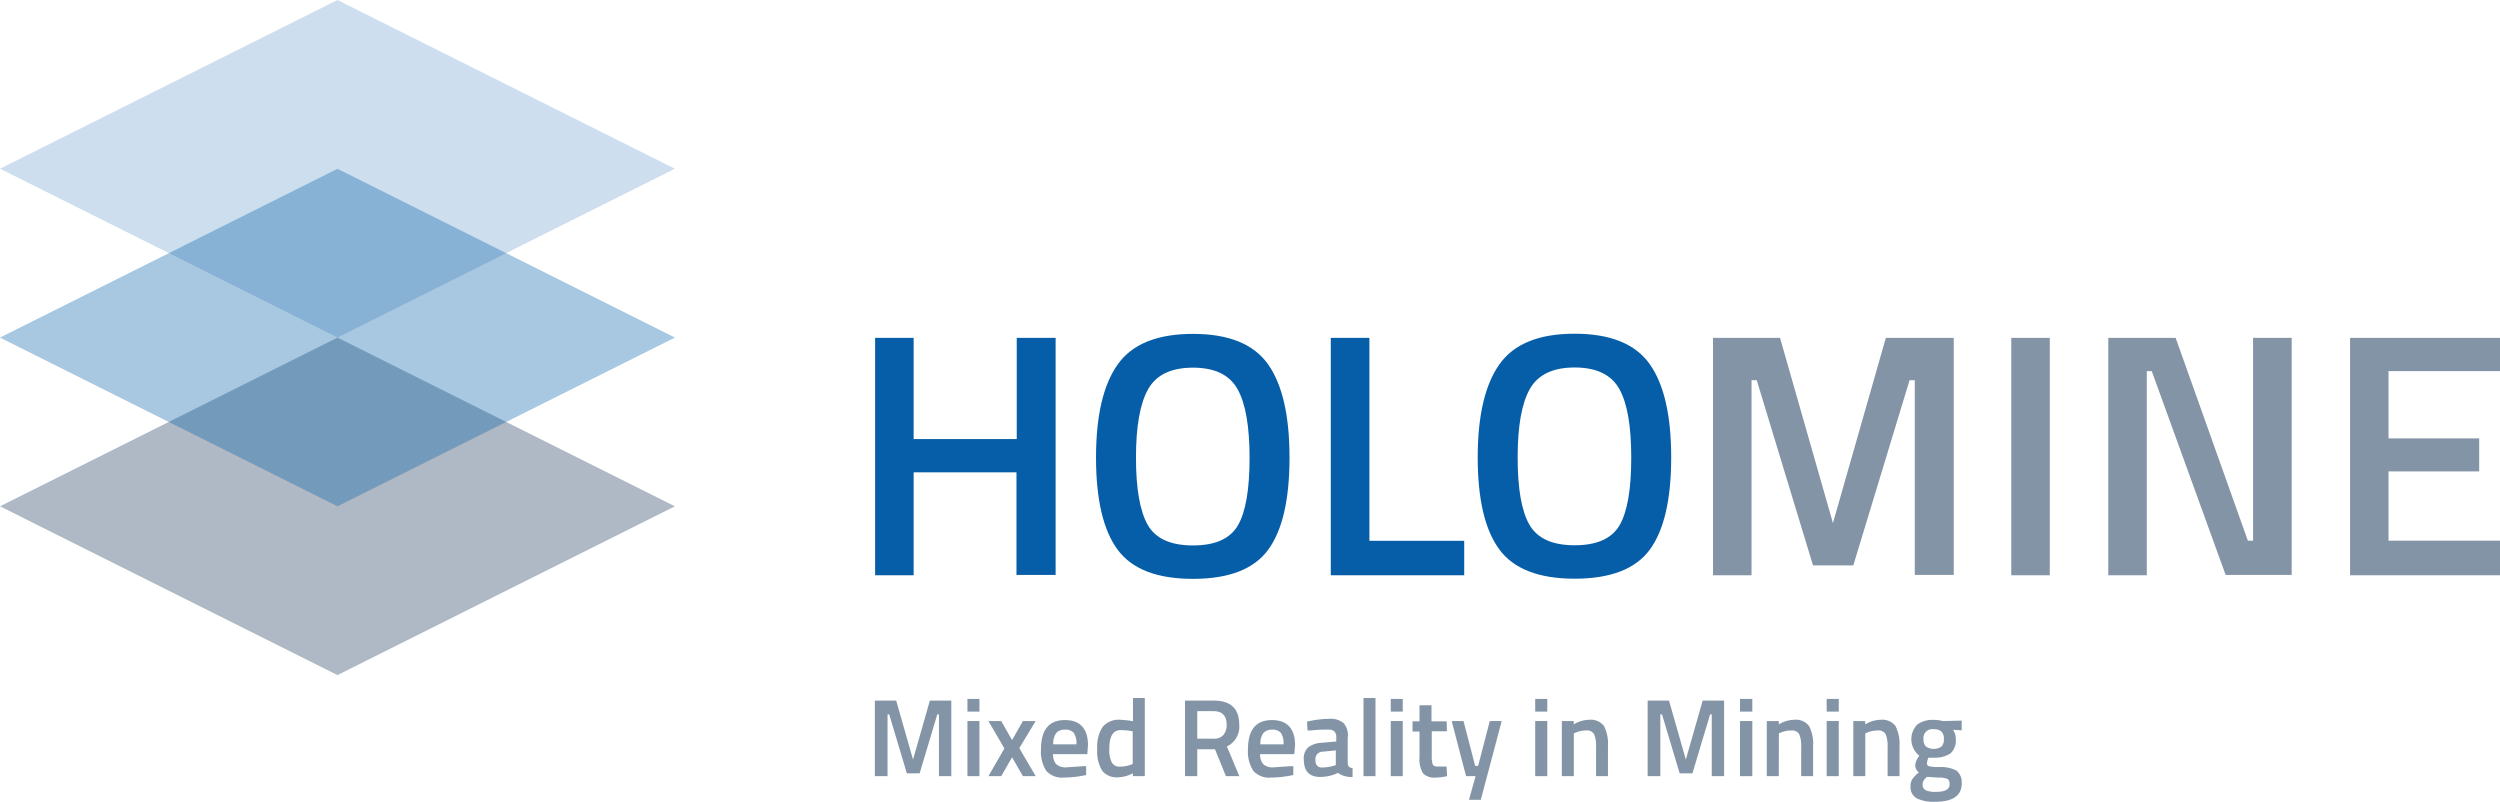 <svg xmlns="http://www.w3.org/2000/svg" xmlns:xlink="http://www.w3.org/1999/xlink" viewBox="0 0 283.48 90.91"><defs><style>.cls-1{fill:none;}.cls-2{isolation:isolate;}.cls-3{clip-path:url(#clip-path);}.cls-4{opacity:0.65;}.cls-10,.cls-4,.cls-8{mix-blend-mode:multiply;}.cls-5{clip-path:url(#clip-path-3);}.cls-6{fill:#8394a6;}.cls-7{fill:#065ea8;}.cls-8{opacity:0.35;}.cls-9{clip-path:url(#clip-path-5);}.cls-10{opacity:0.2;}.cls-11{clip-path:url(#clip-path-6);}</style><clipPath id="clip-path" transform="translate(-5386.3 -906.69)"><rect class="cls-1" x="5386.3" y="906.69" width="283.48" height="94.39"/></clipPath><clipPath id="clip-path-3" transform="translate(-5386.3 -906.69)"><rect class="cls-1" x="5385.3" y="935.97" width="84.54" height="56.27"/></clipPath><clipPath id="clip-path-5" transform="translate(-5386.3 -906.69)"><rect class="cls-1" x="5385.3" y="916.83" width="84.54" height="56.27"/></clipPath><clipPath id="clip-path-6" transform="translate(-5386.3 -906.69)"><rect class="cls-1" x="5385.3" y="897.69" width="84.54" height="56.27"/></clipPath></defs><g class="cls-2"><g id="Ebene_1" data-name="Ebene 1"><g class="cls-3"><g class="cls-3"><g class="cls-4"><g class="cls-5"><polygon class="cls-6" points="76.53 57.41 38.27 38.28 0 57.41 38.27 76.55 76.53 57.41"/></g></g></g><path class="cls-6" d="M5485.5,994.7v-8.57h2.42l1.91,6.69,1.91-6.69h2.43v8.57h-1.4v-7h-.19l-2,6.68h-1.45l-2-6.68h-.19v7Z" transform="translate(-5386.3 -906.69)"/><path class="cls-6" d="M5496,987.38v-1.44h1.36v1.44Zm0,7.32v-6.25h1.36v6.25Z" transform="translate(-5386.3 -906.69)"/><path class="cls-6" d="M5498.38,988.45h1.45l1.23,2.16,1.23-2.16h1.45l-1.86,3.07,1.86,3.18h-1.45l-1.23-2.14-1.23,2.14h-1.45l1.81-3.14Z" transform="translate(-5386.3 -906.69)"/><path class="cls-6" d="M5509.11,993.57l.35,0,0,1a12.33,12.33,0,0,1-2.52.29,2.41,2.41,0,0,1-2-.76,4,4,0,0,1-.6-2.44q0-3.32,2.71-3.32c1.75,0,2.62,1,2.62,2.86l-.08,1h-3.88a1.69,1.69,0,0,0,.34,1.13,1.59,1.59,0,0,0,1.21.37C5507.87,993.65,5508.48,993.62,5509.11,993.57Zm-.75-2.48a2.11,2.11,0,0,0-.3-1.29,1.21,1.21,0,0,0-1-.37,1.24,1.24,0,0,0-1,.39,2.08,2.08,0,0,0-.33,1.27Z" transform="translate(-5386.3 -906.69)"/><path class="cls-6" d="M5516.11,985.84v8.86h-1.35v-.33a3.74,3.74,0,0,1-1.68.46,2.11,2.11,0,0,1-1.79-.73,4.16,4.16,0,0,1-.57-2.48,4.07,4.07,0,0,1,.63-2.53,2.39,2.39,0,0,1,2-.78,9.37,9.37,0,0,1,1.42.16v-2.63Zm-1.58,7.56.21-.09v-3.7a7.8,7.8,0,0,0-1.38-.13c-.85,0-1.27.7-1.27,2.1a3.06,3.06,0,0,0,.3,1.6,1,1,0,0,0,.93.44A3.51,3.51,0,0,0,5514.53,993.4Z" transform="translate(-5386.3 -906.69)"/><path class="cls-6" d="M5522.06,991.65v3.05h-1.39v-8.57h3.25c1.93,0,2.9.91,2.9,2.73a2.47,2.47,0,0,1-1.4,2.47l1.41,3.37h-1.52l-1.24-3.05Zm3.33-2.78c0-1-.49-1.54-1.47-1.54h-1.86v3.12h1.88a1.33,1.33,0,0,0,1.1-.44A1.71,1.71,0,0,0,5525.39,988.87Z" transform="translate(-5386.3 -906.69)"/><path class="cls-6" d="M5532.59,993.57l.36,0,0,1a12.34,12.34,0,0,1-2.53.29,2.39,2.39,0,0,1-2-.76,4,4,0,0,1-.61-2.44q0-3.32,2.72-3.32c1.75,0,2.62,1,2.62,2.86l-.09,1h-3.87a1.69,1.69,0,0,0,.34,1.13,1.59,1.59,0,0,0,1.21.37C5531.36,993.65,5532,993.62,5532.59,993.57Zm-.75-2.48a2.12,2.12,0,0,0-.29-1.29,1.21,1.21,0,0,0-1-.37,1.24,1.24,0,0,0-1,.39,2,2,0,0,0-.33,1.27Z" transform="translate(-5386.3 -906.69)"/><path class="cls-6" d="M5539.12,990.37v2.85a.67.67,0,0,0,.14.41.74.74,0,0,0,.41.16l0,1a2.62,2.62,0,0,1-1.66-.46,4.74,4.74,0,0,1-2,.46c-1.24,0-1.87-.66-1.87-2a1.68,1.68,0,0,1,.51-1.37,2.82,2.82,0,0,1,1.56-.51l1.61-.14v-.45a.9.9,0,0,0-.22-.7.93.93,0,0,0-.64-.2c-.54,0-1.2,0-2,.1l-.4,0-.05-1a11.19,11.19,0,0,1,2.5-.32,2.28,2.28,0,0,1,1.65.49A2.1,2.1,0,0,1,5539.12,990.37Zm-2.8,1.55a.84.84,0,0,0-.86.94c0,.57.25.86.76.86a4.87,4.87,0,0,0,1.32-.2l.23-.07v-1.67Z" transform="translate(-5386.3 -906.69)"/><path class="cls-6" d="M5540.91,994.7v-8.86h1.36v8.86Z" transform="translate(-5386.3 -906.69)"/><path class="cls-6" d="M5544,987.38v-1.44h1.36v1.44Zm0,7.32v-6.25h1.36v6.25Z" transform="translate(-5386.3 -906.69)"/><path class="cls-6" d="M5550.37,989.61h-1.72v2.75a2.81,2.81,0,0,0,.11,1c.07.17.26.25.57.25l1,0,.06,1.09a7.06,7.06,0,0,1-1.27.16,1.81,1.81,0,0,1-1.46-.48,3.1,3.1,0,0,1-.4-1.84v-2.9h-.79v-1.16h.79v-1.82h1.36v1.82h1.72Z" transform="translate(-5386.3 -906.69)"/><path class="cls-6" d="M5550.91,988.45h1.34l1.32,5.08h.34l1.32-5.08h1.35l-2.37,8.93h-1.34l.75-2.68h-1.08Z" transform="translate(-5386.3 -906.69)"/><path class="cls-6" d="M5560.38,987.38v-1.44h1.37v1.44Zm0,7.32v-6.25h1.37v6.25Z" transform="translate(-5386.3 -906.69)"/><path class="cls-6" d="M5564.76,994.7h-1.36v-6.25h1.35v.38a3.43,3.43,0,0,1,1.72-.52,1.9,1.9,0,0,1,1.71.7,4.52,4.52,0,0,1,.45,2.33v3.36h-1.35v-3.32a3.28,3.28,0,0,0-.22-1.43.89.89,0,0,0-.89-.43,3,3,0,0,0-1.22.25l-.19.07Z" transform="translate(-5386.3 -906.69)"/><path class="cls-6" d="M5573.13,994.7v-8.57h2.42l1.91,6.69,1.91-6.69h2.43v8.57h-1.4v-7h-.19l-2,6.68h-1.45l-2-6.68h-.19v7Z" transform="translate(-5386.3 -906.69)"/><path class="cls-6" d="M5583.6,987.38v-1.44H5585v1.44Zm0,7.32v-6.25H5585v6.25Z" transform="translate(-5386.3 -906.69)"/><path class="cls-6" d="M5588,994.7h-1.36v-6.25H5588v.38a3.46,3.46,0,0,1,1.72-.52,1.87,1.87,0,0,1,1.71.7,4.41,4.41,0,0,1,.46,2.33v3.36h-1.35v-3.32a3.44,3.44,0,0,0-.22-1.43.91.91,0,0,0-.9-.43,3,3,0,0,0-1.22.25l-.19.07Z" transform="translate(-5386.3 -906.69)"/><path class="cls-6" d="M5593.43,987.38v-1.44h1.37v1.44Zm0,7.32v-6.25h1.37v6.25Z" transform="translate(-5386.3 -906.69)"/><path class="cls-6" d="M5597.81,994.7h-1.36v-6.25h1.35v.38a3.46,3.46,0,0,1,1.72-.52,1.88,1.88,0,0,1,1.71.7,4.51,4.51,0,0,1,.46,2.33v3.36h-1.35v-3.32a3.44,3.44,0,0,0-.22-1.43.91.91,0,0,0-.9-.43,3,3,0,0,0-1.22.25l-.19.07Z" transform="translate(-5386.3 -906.69)"/><path class="cls-6" d="M5608.74,995.54c0,1.37-1,2.06-3,2.06a4.42,4.42,0,0,1-2.11-.39,1.48,1.48,0,0,1-.69-1.42,1.39,1.39,0,0,1,.23-.79,3.46,3.46,0,0,1,.72-.72,1,1,0,0,1-.41-.91,1.83,1.83,0,0,1,.34-.81l.11-.19a2.38,2.38,0,0,1-.22-3.53,2.94,2.94,0,0,1,1.82-.52,4.45,4.45,0,0,1,1.09.13l.19,0,1.93-.05v1.1l-1-.06a1.65,1.65,0,0,1,.33,1,2,2,0,0,1-.61,1.69,3.26,3.26,0,0,1-1.94.47,2.87,2.87,0,0,1-.55,0,2,2,0,0,0-.17.65.32.32,0,0,0,.23.32,4.36,4.36,0,0,0,1.12.1,3.86,3.86,0,0,1,2,.4A1.7,1.7,0,0,1,5608.74,995.54Zm-4.43.13a.67.67,0,0,0,.35.63,2.82,2.82,0,0,0,1.2.18c1,0,1.51-.28,1.51-.86,0-.33-.09-.53-.27-.62a2.86,2.86,0,0,0-1.06-.14l-1.23-.08a1.83,1.83,0,0,0-.39.42A1,1,0,0,0,5604.31,995.67Zm.38-4.33a1.59,1.59,0,0,0,1.77,0,1.19,1.19,0,0,0,.26-.84,1.16,1.16,0,0,0-.27-.85,1.25,1.25,0,0,0-.89-.27,1,1,0,0,0-1.15,1.12A1.11,1.11,0,0,0,5604.69,991.34Z" transform="translate(-5386.3 -906.69)"/><path class="cls-6" d="M5600.14,945l-6,21-6-21h-7.6v26.92h4.37V949.8h.59l6.38,21h4.57l6.38-21h.59v22.08h4.42V945Zm14.22,26.92h4.37V945h-4.37ZM5641.78,945V968h-.59L5633,945h-7.64v26.92h4.37V948.77h.56l8.38,23.11h7.49V945Zm11,0v26.92h17V968h-12.64v-7.86h10.28V956.4h-10.28v-7.63h12.64V945Z" transform="translate(-5386.3 -906.69)"/><g class="cls-3"><path class="cls-7" d="M5575.8,958.56q0-7.15-2.44-10.59c-1.63-2.29-4.46-3.44-8.51-3.44s-6.88,1.15-8.52,3.46-2.47,5.83-2.47,10.57.82,8.22,2.45,10.43,4.47,3.32,8.54,3.32,6.92-1.1,8.53-3.3,2.42-5.68,2.42-10.45m-17.41,0q0-5.32,1.38-7.76c.92-1.63,2.62-2.44,5.08-2.44s4.16.81,5.07,2.44,1.35,4.22,1.35,7.8-.44,6.12-1.32,7.64-2.58,2.28-5.1,2.28-4.22-.77-5.12-2.32-1.34-4.09-1.34-7.64m-6.06,9.45h-10.75V945h-4.38v26.92h15.13Zm-19.81-9.43q0-7.15-2.44-10.59t-8.51-3.44q-6.07,0-8.53,3.46t-2.46,10.57q0,7.11,2.44,10.43t8.55,3.32q6.11,0,8.53-3.3t2.42-10.45m-17.41,0q0-5.32,1.38-7.76t5.08-2.44c2.47,0,4.15.81,5.06,2.44s1.36,4.22,1.36,7.8-.44,6.12-1.32,7.64-2.58,2.28-5.1,2.28-4.23-.77-5.12-2.32-1.34-4.09-1.34-7.64M5506,971.88V945h-4.41v11.48H5489.9V945h-4.37v26.92h4.37V960.25h11.66v11.63Z" transform="translate(-5386.3 -906.69)"/><g class="cls-8"><g class="cls-9"><polygon class="cls-7" points="76.53 38.28 38.27 19.14 0 38.28 38.27 57.41 76.53 38.28"/></g></g><g class="cls-10"><g class="cls-11"><polygon class="cls-7" points="76.53 19.13 38.27 0 0 19.13 38.27 38.27 76.53 19.13"/></g></g></g></g></g></g></svg>